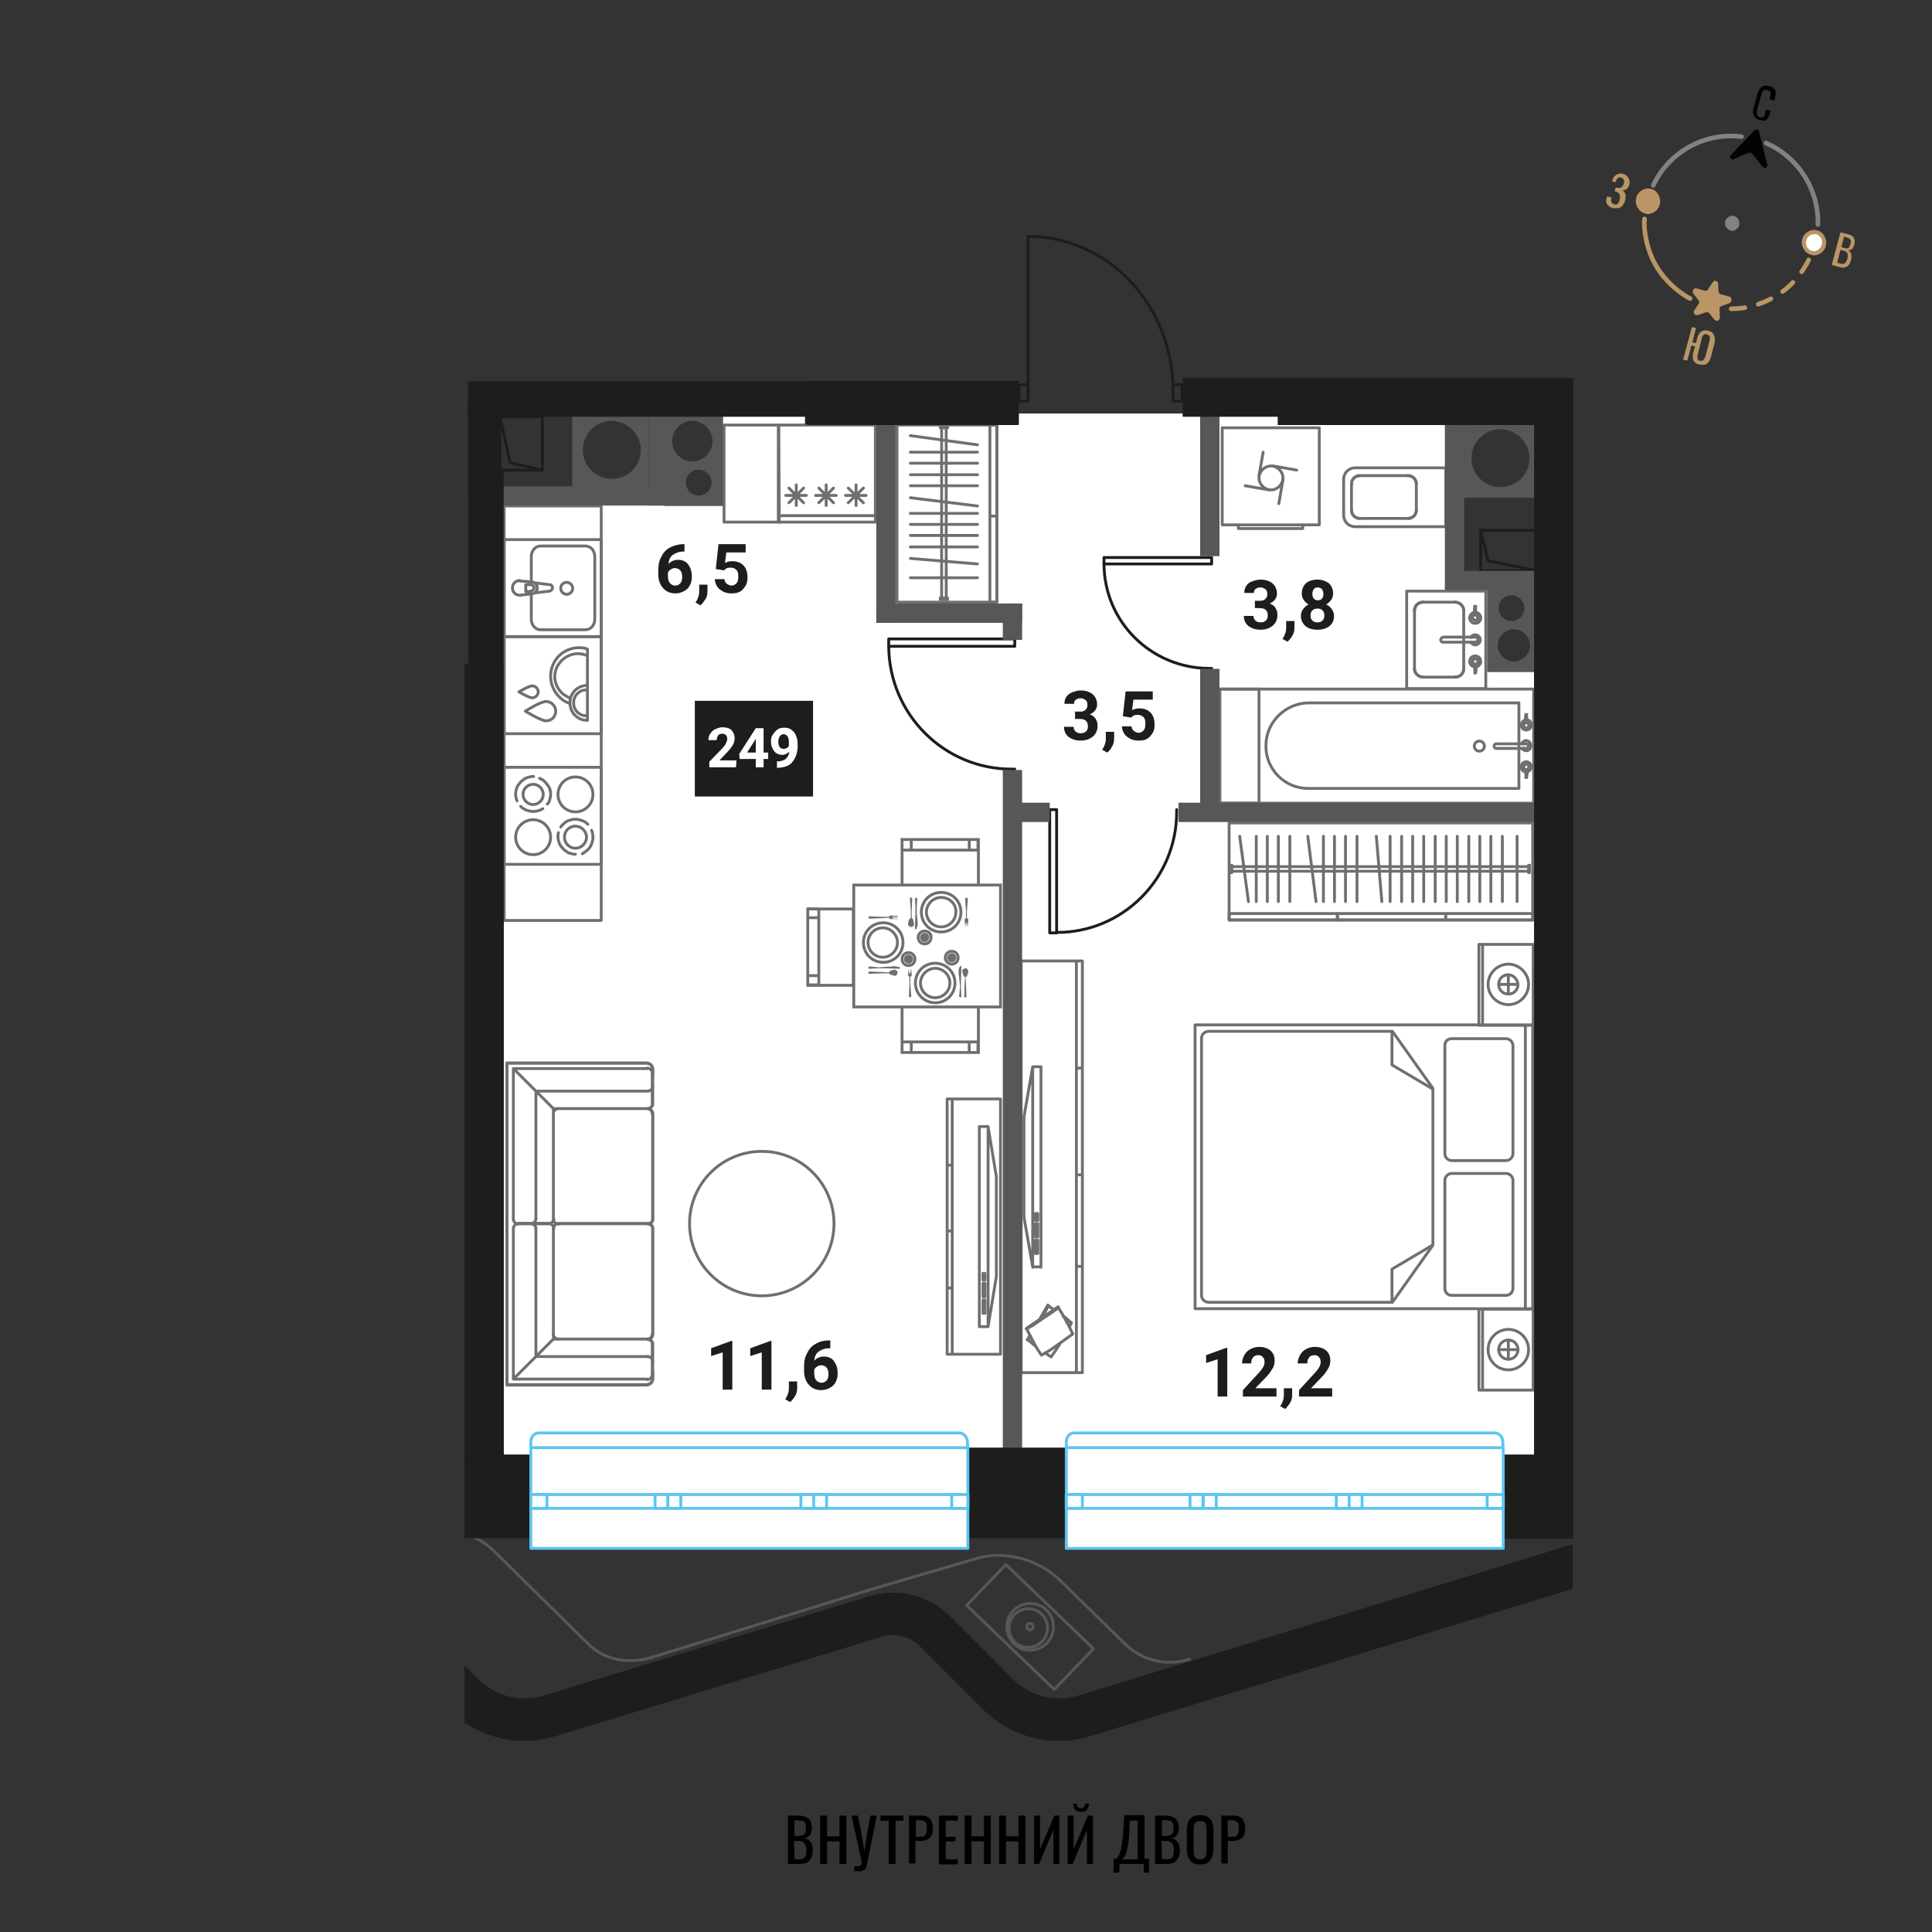 <svg version="1.1" id="Layer_1" xmlns="http://www.w3.org/2000/svg" x="0" y="0" viewBox="0 0 420 420" style="enable-background:new 0 0 420 420" xml:space="preserve"><rect x="0" y="0" width="420" height="420" fill="#333333" stroke="none"/><style>.st0{fill:#fff}.st1{stroke-linecap:round;stroke-linejoin:round}.st1,.st2{fill:none;stroke:#706f6f;stroke-width:.621;stroke-miterlimit:10}.st3{fill:#706f6f}.st4{fill:none;stroke:#1d1d1b;stroke-width:.621;stroke-linecap:round;stroke-linejoin:round;stroke-miterlimit:10}.st5,.st6{fill:#575756}.st6{fill-rule:evenodd;clip-rule:evenodd}.st7{fill:#1d1d1b}.st10,.st8{fill:none;stroke:#575756;stroke-width:.621;stroke-linecap:round;stroke-linejoin:round;stroke-miterlimit:10}.st10{fill:#fff;stroke:#5bc5f2}.st11{fill:#010000}.st14{fill:none;stroke:#818383;stroke-linecap:round;stroke-linejoin:round;stroke-miterlimit:10}.st15{fill:#ba9566}.st16{fill:#818383}</style><path class="st0" d="M155.8 109.3H109.2v207.2h224.3V145.4H324v-19.6h-7.2v-11.7h-.4V89.9H155.8z"/><path class="st1" d="M265.2 149.8h8.5v24.8h-8.5z"/><path class="st1" d="M265.1 149.8h68.3v24.8h-68.3z"/><path class="st1" d="M275.2 162.1v.1c0 5.1 4.1 9.2 9.2 9.2h45.8v-18.6h-45.8c-5 .1-9.2 4.2-9.2 9.3z"/><path class="st1" d="M321.6 161.1c-.6 0-1.1.5-1.1 1.1s.5 1.1 1.1 1.1 1.1-.5 1.1-1.1-.5-1.1-1.1-1.1zM330.9 161.7h.9M331.8 162.7c.3 0 .5-.2.5-.5s-.2-.5-.5-.5M331.8 162.7h0M331.8 162.7h-.9"/><path class="st1" d="M330.9 162.7c.2.3.5.5.9.5.6 0 1-.5 1-1.1s-.5-1.1-1-1.1c-.4 0-.7.2-.9.5M330.9 161.7h0"/><path class="st1" d="M331.8 161.7h-6.5c-.3 0-.5.2-.5.5h0c0 .3.2.5.5.5h6.5M331.8 162.7c.3 0 .5-.2.5-.5s-.2-.5-.5-.5M331.8 161.7h0M331.9 157.1v-.5M331.8 158.3c.3 0 .6-.3.6-.6s-.2-.6-.5-.6M331.7 157.1c-.3 0-.5.3-.5.6s.3.6.6.6M331.7 156.5v.5M331.7 156.5h0M331.7 156.5h0M331.7 156.5h0"/><path class="st1" d="M331.7 156.5c-.6.1-1 .6-1 1.1 0 .6.5 1.1 1.1 1.1s1.1-.5 1.1-1.1-.4-1.1-1-1.1M331.9 156.5h0"/><path class="st1" d="M331.8 158.3c.3 0 .6-.3.6-.6s-.3-.6-.6-.6M331.8 157.1c-.3 0-.6.3-.6.6s.3.6.6.6M331.9 155.3s-.1 0 0 0h-.1M331.7 155.3h0M331.7 155.3c0 .3-.1.6-.1.9v.8M331.7 157.1h0M331.9 157.1s-.1 0 0 0h-.2M331.9 157.1h0M331.9 157.1v-.8c0-.3 0-.6-.1-.9M331.9 155.3h0M331.9 167.8h0M331.9 167.8c.6-.1 1-.6 1-1.1 0-.6-.5-1.1-1.1-1.1s-1.1.5-1.1 1.1.4 1.1 1 1.1M331.7 167.8h0M331.7 167.8h0M331.7 167.8h0M331.7 167.3v.5"/><path class="st1" d="M331.8 166.1c-.3 0-.6.3-.6.6s.2.6.5.6"/><path class="st1" d="M331.9 167.3c.3 0 .5-.3.5-.6s-.3-.6-.6-.6M331.9 167.8v-.5"/><path class="st1" d="M331.8 166.1c-.3 0-.6.3-.6.6s.3.6.6.6M331.8 167.3c.3 0 .6-.3.6-.6s-.3-.6-.6-.6M331.9 169h0M331.9 169c0-.3.1-.6.1-.9v-.8M331.9 167.3h0M331.7 167.3c.1 0 .1 0 0 0h.2M331.7 167.3h0M331.7 167.3v.8c0 .3 0 .6.1.9M331.7 169h0"/><path class="st1" d="M331.7 169c.1.1.1.1 0 0h.1M305.8 128.5H323v21.2h-17.2zM318.2 144.1v1.2M318.2 144.1v1.2M316.3 147.2h0M316.3 147.2h-6.9M316.3 147.2h-6.9M307.5 145.4h0M307.5 145.4v-1.3M307.5 145.4v-1.3M307.5 144.1v-11.4M307.5 144.1v-11.4M309.4 130.9h0M309.4 130.9h6.9M309.4 130.9h6.9M318.2 132.7h0M318.2 132.7v11.4M318.2 132.7v11.4"/><path class="st1" d="M316.3 147.2c1.1 0 1.9-.8 1.9-1.8"/><path class="st1" d="M316.3 147.2c1.1 0 1.9-.8 1.9-1.8M307.5 145.4c0 1 .9 1.8 1.9 1.8"/><path class="st1" d="M307.5 145.4c0 1 .9 1.8 1.9 1.8M309.4 130.9c-1.1 0-1.9.8-1.9 1.8"/><path class="st1" d="M309.4 130.9c-1.1 0-1.9.8-1.9 1.8M318.2 132.7c0-1-.9-1.8-1.9-1.8"/><path class="st1" d="M318.2 132.7c0-1-.9-1.8-1.9-1.8M319.7 138.5h1M320.7 139.6c.3 0 .6-.2.6-.6 0-.3-.2-.6-.6-.6M320.7 139.6h0M320.7 139.6h-1"/><path class="st1" d="M319.7 139.6c.2.3.6.6 1 .6.6 0 1.1-.5 1.1-1.1s-.5-1.1-1.1-1.1c-.4 0-.8.2-1 .6M319.7 138.5h0"/><path class="st1" d="M320.7 138.5h-6.9c-.3 0-.6.3-.6.6h0c0 .3.2.5.5.5h6.9M320.7 139.6c.3 0 .6-.2.6-.6 0-.3-.2-.6-.6-.6M320.7 138.5h0M320.8 133.6v-.6M320.7 134.9c.4 0 .6-.3.6-.6s-.2-.6-.6-.6M320.6 133.6c-.3 0-.6.3-.6.6 0 .4.3.6.6.6M320.6 133.1v.6M320.6 133.1h0M320.6 133.1h0M320.6 133.1h0"/><path class="st1" d="M320.6 133.1c-.6.1-1.1.6-1.1 1.2 0 .7.5 1.2 1.2 1.2s1.2-.5 1.2-1.2c0-.6-.5-1.1-1.1-1.2M320.8 133.1h0"/><path class="st1" d="M320.7 134.9c.4 0 .6-.3.6-.6s-.3-.6-.6-.6M320.7 133.6c-.4 0-.6.3-.6.6 0 .4.3.6.6.6M320.8 131.8s-.1 0 0 0h-.1M320.6 131.8h0"/><path class="st1" d="M320.6 131.8c0 .3-.1.7-.1 1v.8M320.6 133.6h0M320.8 133.6s-.1 0 0 0h-.2M320.8 133.6h0M320.8 133.6v-.8c0-.3 0-.7-.1-1M320.8 131.8h0M320.8 145h0M320.8 145c.6-.1 1.1-.6 1.1-1.2 0-.7-.5-1.2-1.2-1.2s-1.2.5-1.2 1.2c0 .6.5 1.1 1.1 1.2M320.6 145h0M320.6 145h0M320.6 145h0M320.6 144.4v.6"/><path class="st1" d="M320.7 143.2c-.4 0-.6.3-.6.6s.2.6.5.6M320.8 144.4c.3 0 .6-.3.6-.6 0-.4-.3-.6-.6-.6M320.8 145v-.6"/><path class="st1" d="M320.7 143.2c-.4 0-.6.3-.6.6 0 .4.3.6.6.6M320.7 144.4c.4 0 .6-.3.6-.6 0-.4-.3-.6-.6-.6M320.8 146.3h0M320.8 146.3c0-.3.1-.7.1-1v-.8M320.8 144.4h0M320.6 144.4s.1 0 0 0h.2M320.6 144.4h0M320.6 144.4v.8c0 .3 0 .7.1 1M320.6 146.3h0M320.6 146.3s.1 0 0 0h.1M292.1 108.1v-3.9c0-1.4 1.1-2.5 2.5-2.5h19.7v12.8h-19.7c-1.4 0-2.5-1.1-2.5-2.5h0v-3.9h0zM307.9 108.1v-2.9M307.9 108.1v-2.9M306.1 103.4h0M306.1 103.4h-10.5M306.1 103.4h-10.5M293.8 105.2h0M293.8 105.2v2.9M293.8 105.2v2.9M293.8 108.1v2.8M293.8 108.1v2.8M295.6 112.7h0M295.6 112.7h10.5M295.6 112.7h10.5M307.9 110.9h0M307.9 110.9v-2.8M307.9 110.9v-2.8"/><path class="st1" d="M306.1 103.4c1 0 1.8.8 1.8 1.8"/><path class="st1" d="M306.1 103.4c1 0 1.8.8 1.8 1.8M293.8 105.2c0-1 .8-1.8 1.8-1.8"/><path class="st1" d="M293.8 105.2c0-1 .8-1.8 1.8-1.8M295.6 112.7c-1 0-1.8-.8-1.8-1.8"/><path class="st1" d="M295.6 112.7c-1 0-1.8-.8-1.8-1.8M307.9 110.9c0 1-.8 1.8-1.8 1.8"/><path class="st1" d="M307.9 110.9c0 1-.8 1.8-1.8 1.8M265.7 93h21.1v21.1h-21.1zM269.2 114.1h14v.8h-14zM275.9 106.5l-5.2-.9M276.8 101.3l5.1.9M273.7 103.4l.9-5.1M278.9 104.3l-.9 5.2"/><path class="st1" d="M273.7 103.9c0-1.4 1.2-2.6 2.6-2.6s2.6 1.2 2.6 2.6-1.2 2.6-2.6 2.6-2.6-1.2-2.6-2.6M109.6 138.4h21.1v21.1h-21.1z"/><path class="st1" d="M123.8 152.9c-.9-.3-1.7-.8-2.3-1.5-1.1-1.1-1.8-2.7-1.8-4.4s.7-3.3 1.8-4.4c1.1-1.1 2.7-1.8 4.4-1.8.6 0 1.3.1 1.8.3v15.5c-1.1 0-2-.4-2.7-1.1-.7-.7-1.1-1.7-1.1-2.7 0-1.1.4-2 1.1-2.7s1.6-1.1 2.7-1.1"/><path class="st1" d="M123.8 151.7c-.6-.3-1.2-.6-1.7-1.1-.9-.9-1.5-2.2-1.5-3.5 0-1.4.6-2.6 1.5-3.5s2.2-1.5 3.5-1.5c.6 0 1.1.1 1.7.3M127.4 155.6c-.7 0-1.4-.3-1.9-.8s-.8-1.2-.8-2 .3-1.5.8-2 1.1-.8 1.8-.8M118.7 152.5c1.1 0 2.1.9 2.1 2.1s-.9 2.1-2.1 2.1c-1.1 0-4.5-2.1-4.5-2.1s3.3-2.1 4.5-2.1zM115.7 149.1c.7 0 1.3.6 1.3 1.3s-.6 1.3-1.3 1.3-2.9-1.3-2.9-1.3 2.2-1.3 2.9-1.3z"/><path class="st1" d="M109.6 110h21.1v90.1h-21.1zM169.2 92.4h21.1v21.1h-21.1zM186.1 105.4v4.5M188.3 107.7h-4.5M187.7 106.1l-3.3 3.2M184.4 106.1l3.3 3.2M179.6 105.4v4.5M181.8 107.7h-4.5M181.2 106.1l-3.2 3.2M178 106.1l3.2 3.2M173.1 105.4v4.5M175.3 107.7h-4.5M174.7 106.1l-3.2 3.2M171.5 106.1l3.2 3.2M169.2 112.1h21"/><path class="st1" d="M109.6 166.8h21.1v21.1h-21.1z"/><path class="st1" d="m117.3 169.2.6.3c.2.1.4.3.6.5s.3.4.5.6c.1.2.3.4.4.6.1.2.2.5.2.7.1.2.1.5.1.8s0 .5-.1.8c-.1.2-.1.5-.2.7s-.2.4-.4.6M112.4 174.1c-.1-.2-.2-.5-.2-.7-.1-.2-.1-.5-.1-.8s0-.5.1-.8c.1-.2.1-.5.2-.7s.2-.4.4-.6c.1-.2.3-.4.5-.6.2-.2.4-.3.6-.5.2-.1.4-.3.6-.3.2-.1.5-.2.7-.2.2-.1.5-.1.8-.1M118 175.8c-.2.1-.4.3-.6.3-.2.1-.5.2-.7.2-.2.1-.5.1-.8.1s-.5 0-.8-.1c-.2-.1-.5-.1-.7-.2l-.6-.3c-.2-.1-.4-.3-.6-.5"/><path class="st1" d="M115.9 170.5c1.2 0 2.2 1 2.2 2.2s-1 2.2-2.2 2.2-2.2-1-2.2-2.2c0-1.2 1-2.2 2.2-2.2zM125.1 168.9c2.1 0 3.8 1.7 3.8 3.8s-1.7 3.8-3.8 3.8c-2.1 0-3.8-1.7-3.8-3.8 0-2.1 1.7-3.8 3.8-3.8zM115.9 178.2c2.1 0 3.8 1.7 3.8 3.8s-1.7 3.8-3.8 3.8c-2.1 0-3.8-1.7-3.8-3.8s1.7-3.8 3.8-3.8zM125.1 185.7c-.3 0-.5 0-.8-.1-.2-.1-.5-.1-.7-.2-.2-.1-.4-.2-.6-.4-.2-.1-.4-.3-.6-.5s-.3-.4-.5-.6c-.1-.2-.3-.4-.3-.6-.1-.2-.2-.5-.2-.7-.1-.2-.1-.5-.1-.8s0-.5.1-.8M128.6 180.5c.1.2.2.5.2.7.1.2.1.5.1.8s0 .5-.1.8c-.1.2-.1.5-.2.7l-.3.6c-.1.2-.3.4-.5.6-.2.2-.4.3-.6.5-.2.1-.4.3-.6.4M121.9 179.8c.1-.2.3-.4.5-.6.2-.2.4-.3.6-.5.2-.1.4-.3.6-.3.2-.1.5-.2.7-.2.2-.1.5-.1.8-.1s.5 0 .8.1c.2.1.5.1.7.2l.6.3c.2.1.4.3.6.5"/><path class="st1" d="M125.1 179.6c1.3 0 2.4 1.1 2.4 2.4s-1.1 2.4-2.4 2.4-2.4-1.1-2.4-2.4 1-2.4 2.4-2.4zM109.6 117.3h21.1v21.1h-21.1z"/><path class="st1" d="M115.5 126.4V121c0-1.3.9-2.3 2-2.3h9.8c1.1 0 2 1 2 2.3v13.6c0 1.3-.9 2.3-2 2.3h-9.8c-1.1 0-2-1-2-2.3v-5.5"/><path class="st1" d="M123.2 126.6c.7 0 1.3.6 1.3 1.3s-.6 1.3-1.3 1.3c-.7 0-1.3-.6-1.3-1.3 0-.8.6-1.3 1.3-1.3zM113 129.4h0M113 129.4c-.9 0-1.6-.7-1.6-1.6s.7-1.6 1.6-1.6M115.6 126.5l-2.6-.2M115.6 126.5h0M115.6 126.5c.2 0 .4.1.6.2M119.5 127.1l-3.3-.4M119.5 127.1h0M119.5 127.1c.4 0 .6.3.6.7 0 .4-.3.6-.6.7M116.2 128.9l3.3-.4M116.2 128.9h0M116.2 128.9c-.2.1-.4.2-.6.2M113 129.4l2.6-.3M114.3 127.1h1M115.3 128.6h-1M114.3 128.6v-1.5M115.3 127.1c.4 0 .8.3.8.7 0 .4-.4.7-.8.7M116.2 126.7c.4.2.6.7.6 1.1s-.2.9-.6 1.1M169.4 113.5h-12V92.4h11.9zM267.2 178.9h66V200h-66z"/><path class="st1" d="M267.2 198.6h23.6v1.4h-23.6z"/><path class="st1" d="M290.7 198.6h23.6v1.4h-23.6zM314.3 198.6h18.9v1.4h-18.9zM332.5 189.7v-1.6h-.2v1.6zM267.8 189.7v-1.6h-.2v1.6zM268 189.4h64.3M268 188.4h64.3M269.5 181.8l1.9 14.2M273.1 181.8V196M275.5 181.8V196M277.9 181.8V196M280.4 181.8V196M284.3 181.8l1.8 14.2M287.7 181.8V196M290.1 181.8V196M292.5 181.8V196M295 181.8V196M299.2 181.8l1.2 14.2M302.2 181.8V196M304.7 181.8V196M307.1 181.8V196M309.5 181.8V196M312 181.8V196M314.4 181.8V196M316.8 181.8V196M319.3 181.8V196M321.7 181.8V196M324.1 181.8V196M326.6 181.8V196M329.8 181.8V196M222 208.9h13.3v89.5H222zM234 209.1v89.3M234 255.4h1.2M234 232.2h1.2M234 275.3h1.2M232.9 287.6h0M232.9 287.6v-.1M228.2 284h-.2M226.1 287h0M226.4 286.6l.8-1.5M228 284h0M228 284h0M223.4 291.3h.1M223.5 291.3h0M223.8 290.8l.2-.3M226.1 287h0M226.3 286.6l1.3-2.2M227.9 283.9h0M223.5 291.3h-.1M223.5 291.3h0M226.1 287h0M226.4 286.6l.9-1.7M227.9 283.9h0M223.4 291.3h0M223.3 291.3h.1M223.3 291.3l.6-1M225.7 287.3h0M226 286.8l1.8-3.1M223.4 291.3h0M223.4 291.3l.5-1M225.8 287.2h0M226 286.8l1.8-3.1M223.4 291.3l.6-.9M225.9 287.2v-.1M226.1 286.7l1.8-2.9M227.9 283.8v.1M227.9 283.9v-.1M227.9 283.8h0M227.8 283.7h0M227.8 283.7l.1.1M223.5 291.3l1.2 1M223.5 291.3l.5-.8M224.7 292.3l.5.4M227.2 294.1l1.3.9M228.5 295l1.3-1.9M229.8 293.1l.7-1.1M232.5 288.4l.4-.8M232.9 287.6l-1.3-1.2M231.6 286.4l-.5-.3M229.1 284.7l-1.2-.8M227.9 283.9l-1 1.9M226.9 285.8l-.5.7M226.2 287h-.1M224.4 288.2l4.6-3.2M230.1 284.4h0M230.1 284.4h0M233.2 289.9h0M233.2 289.9h0M230.2 284.5l-.1-.1M223.2 288.9h.1M223.2 288.9v-.1M223.2 288.9h.1M223.7 288.6l5.9-4M230.1 284.3h0M223.3 288.9h-.1M223.3 288.9h0M224.3 288.3l4.8-3.4M230.1 284.3h0M223.2 288.9h-.1M223.1 288.8h0M223.1 288.8l6.9-4.7M223.1 288.8h.1M223.1 288.8l6.9-4.7M223.2 288.8l6.8-4.6M230.1 284.3h0M230.1 284.3l-.1-.1M230.1 284.3v-.1M230.1 284.2v-.1M230 284.1h0M230 284.1v.1M223.2 288.9l.7 1.4M223.2 288.9l1.9-1.2M223.9 290.3l1.5 2.8M225.4 293.1l1 1.5M226.4 294.6l1.9-1.1M228.3 293.5l3.1-2.2M231.4 291.3l1.8-1.3M233.2 290l-.8-1.7M232.4 288.3l-1.5-2.7M230.9 285.6l-.8-1.3M230.1 284.3l-1.7 1.2M228.4 285.5l-3.3 2.2"/><path class="st1" d="M222.6 264.6v-21.8h0l1.9-10.9h1.8v43.6-.1h-1.8zM225.6 272.5v-2.8M225.6 269.6h-.5M225.1 269.6v2.9M225.1 272.5h.5M225.6 268.9V266M225.6 266h-.5M225.1 266v2.9M225.1 268.9h.5M225.6 265.3v-1.5M225.6 263.8h-.5M225.1 263.8v1.5M225.1 265.3h.5M224.5 231.9v43.6M321.5 205.3h11.8v17.6h-11.8zM321.5 284.6h11.8v17.6h-11.8z"/><path class="st1" d="M259.8 222.8h73.4v61.7h-73.4z"/><path class="st1" d="M315.6 281.6h11.8c.8 0 1.5-.7 1.5-1.5v-23.5c0-.8-.7-1.5-1.5-1.5h-11.8c-.8 0-1.5.7-1.5 1.5v23.5c0 .8.6 1.5 1.5 1.5zM315.6 225.8h11.8c.8 0 1.5.7 1.5 1.5v23.5c0 .8-.7 1.5-1.5 1.5h-11.8c-.8 0-1.5-.7-1.5-1.5v-23.5c0-.9.6-1.5 1.5-1.5zM261.2 225.7v55.9c0 .8.7 1.5 1.5 1.5h40l8.8-12.4v-34.1l-8.8-12.4h-40c-.9.1-1.5.7-1.5 1.5z"/><path class="st1" d="M302.6 224.3v7.2l8.8 5.2M302.6 283.1v-7.2l8.8-5.2M322.3 302.1v-17.5M322.3 222.9v-17.6M327.9 209.6c-2.4 0-4.4 2-4.4 4.4s2 4.4 4.4 4.4 4.4-2 4.4-4.4-2-4.4-4.4-4.4z"/><path class="st1" d="M327.9 211.9c-1.2 0-2.1.9-2.1 2.1 0 1.2.9 2.1 2.1 2.1s2.1-.9 2.1-2.1c-.1-1.1-1-2.1-2.1-2.1zM329.9 214h-4.1M327.9 216v-4"/><circle class="st1" cx="327.9" cy="293.4" r="4.4"/><circle class="st1" cx="327.9" cy="293.4" r="2.1"/><path class="st1" d="M329.9 293.4h-4.1M327.9 295.4v-4M331.6 222.9v61.6M205.9 238.9h11.6v55.5h-11.6zM207 238.9v55.4M207 267.6h-1.1M207 253.3h-1.1M207 280h-1.1"/><path class="st1" d="M216.6 277.5v-21.7h0l-1.8-10.9h-1.9v43.5h1.9zM213.7 285.5v-2.9M213.7 282.6h.4M214.1 282.6v2.9M214.1 285.5h-.4M213.7 281.9V279M213.7 279h.4M214.1 279v2.9M214.1 281.9h-.4M213.7 278.3v-1.5M213.7 276.8h.4M214.1 276.8v1.5M214.1 278.3h-.4M214.8 244.9v43.5"/><path class="st2" d="M185.6 192.4h31.9v26.5h-31.9zM196.1 182.5h16.6v9.9h-16.6zM212.6 184.8h-16.5M212.6 182.5v2.3M196.1 184.8v-2.3M196.1 218.9h16.6v9.9h-16.6zM196.1 226.5h16.5M196.1 228.9v-2.4M212.6 226.5v2.4M198.1 182.5v2.3M210.7 182.5v2.3M175.6 197.6h9.9v16.6h-9.9z"/><path class="st3" d="M188.8 199.3h.1v-.1h.2l2.6.1h1.5l.3-.2v-.1h.1l1.6.1v.1H194v.1h1.2v.1H194v.1h1.2l-1.2.1v.1h1.2v.1H193.5l-.3-.3-1.5.1-2.6.1h-.2v-.1h-.1V199.3M192.2 210.5H190.8l-1.7.1h-.2l-.1-.1V210.2h.1v-.1h.2l2 .2h.1l1-.1v.3l3.4.1v-.1h.1l-.1-.1v-.1l-.1-.1h-.1l-.6-.1-.6-.1-.2.1-1.8.1M194.7 210.9l-.1-.1h-.2l-.8.2-.1.1h-.1l-.1.2-.1.1-1.5-.1-2.6-.1h-.2v.1h-.1V211.6l.1.1h.2l2.6-.1h1.5l.1.1.2.1.1.1.8.2h.4l.1-.1v-.1l.1-.1.1-.1v-.5l-.1-.1-.1-.1-.1-.1h-.1M196.5 208.5c0 .6.5 1 1 1 .6 0 1-.5 1-1 0-.6-.5-1-1-1-.6 0-1 .5-1 1"/><path class="st1" d="M196.1 208.5c0 .8.6 1.4 1.4 1.4.8 0 1.4-.6 1.4-1.4s-.6-1.4-1.4-1.4c-.8 0-1.4.6-1.4 1.4M188.7 204.9c0 1.8 1.5 3.2 3.2 3.2 1.8 0 3.2-1.5 3.2-3.2 0-1.8-1.5-3.2-3.2-3.2s-3.2 1.4-3.2 3.2"/><path class="st1" d="M187.7 204.9c0 2.4 1.9 4.3 4.3 4.3s4.3-1.9 4.3-4.3-1.9-4.3-4.3-4.3-4.3 1.9-4.3 4.3"/><path class="st3" d="M210.2 195.2h.1v.1h.1v.1l-.2 2.7v1.5l.3.2v.1l-.1 1.6-.1-1.1-.1 1.1-.1-1.1-.1 1.1-.1-1.1-.1 1.1-.1-1.6v-.1l.3-.2v-1.5l-.2-2.7.1-.1v-.1h.1l.1-.1h.1v.1M199 198.6V197.1l-.1-1.7v-.1h.1v-.1h.1v-.1h.1l.1.1h.1v.2l-.1 2V198.6h-.3l-.1 3.3h.1v.1h.2v-.1h.1v-.2l.2-.6v-.7l-.2-1.8M198.7 201.1v-.4l-.2-.8-.1-.2-.1-.1-.1-.1V198l.1-2.6v-.2h-.1v-.1H197.9v.1l-.1.1v.1l.2 2.6v1.5l-.1.1-.1.1-.1.1v.1h-.1l-.2.8V201l.1.1v.1l.1.1.1.1h.1l.1.1h.4l.1-.1h.1l.1-.1v-.1l.1-.1M201 202.8c-.6 0-1 .5-1 1 0 .6.5 1 1 1 .6 0 1-.5 1-1 .1-.5-.4-1-1-1"/><path class="st1" d="M201 202.4c-.8 0-1.4.6-1.4 1.4 0 .8.6 1.4 1.4 1.4s1.4-.6 1.4-1.4c.1-.8-.6-1.4-1.4-1.4M204.6 195.1c-1.8 0-3.2 1.5-3.2 3.2 0 1.8 1.5 3.2 3.2 3.2 1.8 0 3.2-1.5 3.2-3.2.1-1.8-1.4-3.2-3.2-3.2"/><path class="st1" d="M204.6 194c-2.4 0-4.3 1.9-4.3 4.3s1.9 4.3 4.3 4.3 4.3-1.9 4.3-4.3-1.9-4.3-4.3-4.3"/><path class="st3" d="m197.7 216.8-.1-.1v-.2l.1-2.6v-1.5l-.2-.3h-.1v-.1l.1-1.5.1 1.1h.1v-1.1l.1 1.1h.1v-1.1l.1 1.1.1-1.1.1 1.5v.1l-.3.3v1.5l.2 2.6v.2h-.1.1-.1v.1H197.7M208.9 213.4v1.5l.1 1.6v.2l-.1.1H208.6v-.1h-.1v-.1l.2-2v-.2l-.1-1h.3l.1-3.3v-.1H208.7v.1h-.1v.1l-.2.6v.8l.2 1.8M209.2 210.9v.4l.2.7.1.1v.1l.1.1.2.1-.1 1.5-.1 2.7v.1l.1.1h.1v.1h.1v-.1h.2v-.2l-.1-2.7-.1-1.5h.1l.1-.1.1-.1.1-.2.2-.7V211l-.1-.1v-.1l-.1-.1-.1-.1-.1-.1h-.4l-.1.1h-.1l-.1.1-.1.1-.1.1M206.9 209.2c.6 0 1-.5 1-1 0-.6-.5-1-1-1-.6 0-1 .5-1 1s.4 1 1 1"/><path class="st1" d="M206.9 209.6c.8 0 1.4-.6 1.4-1.4 0-.8-.6-1.4-1.4-1.4-.8 0-1.4.6-1.4 1.4 0 .7.6 1.4 1.4 1.4M203.3 216.9c1.8 0 3.2-1.5 3.2-3.2 0-1.8-1.5-3.2-3.2-3.2s-3.2 1.5-3.2 3.2 1.4 3.2 3.2 3.2"/><path class="st1" d="M203.3 218c2.4 0 4.3-1.9 4.3-4.3s-1.9-4.3-4.3-4.3-4.3 1.9-4.3 4.3c0 2.3 1.9 4.3 4.3 4.3"/><path class="st2" d="M178 197.6v16.5M175.6 197.6h2.4M178 214.1h-2.4M175.6 212.1h2.3M175.6 199.5h2.3M198.1 226.4v2.3M210.7 226.4v2.3"/><path class="st1" d="M141.9 233.9v-1.4c0-.8-.6-1.4-1.4-1.4h-30.3v70h30.3c.8 0 1.4-.6 1.4-1.4v-1.4.6-6.6h0c0-.6-.5-1.1-1.1-1.1h0c.6 0 1.1-.5 1.1-1.1v-23c0-.5-.4-1-1-1h0c.5 0 1-.4 1-1v-23c0-.6-.5-1.1-1.1-1.1h0c.6 0 1.1-.5 1.1-1.1h0v-6.6.6zM141.8 292.1v6.7M140.8 291.1h-19.4M120.3 290v-22.9M111.6 299.8h29.2M141.8 298.8v-6.7M140.8 291.1h-20.5M120.3 291.1v-24M119.3 266h-6.7M111.6 267.1v32.7M140.8 294.9h-24.3M116.5 294.9v-27.8M120.3 291.1l-8.7 8.7"/><path class="st1" d="M141.8 290c0 .6-.5 1.1-1.1 1.1M121.4 291.1c-.6 0-1.1-.5-1.1-1.1M120.3 267.1c0-.6.5-1.1 1.1-1.1M141.8 298.8c0 .6-.5 1.1-1.1 1.1M140.8 291.1c.6 0 1.1.5 1.1 1.1"/><path class="st1" d="M119.3 266c.6 0 1.1.5 1.1 1.1M111.6 267.1c0-.6.5-1.1 1.1-1.1M140.8 294.9c.6 0 1.1.5 1.1 1.1M115.4 266c.6 0 1.1.5 1.1 1.1M112.6 266h6.7M121.4 266h19.5c.5 0 1 .4 1 1v23M141.9 298.2v1.4c0 .8-.6 1.4-1.4 1.4h-30.3v-35M141.8 239.9v-6.6M140.8 241h-19.4M120.3 242.1V265M111.6 232.3h29.2M141.8 233.3v6.6M140.8 241h-20.5M120.3 241v24M119.3 266h-6.7M111.6 265v-32.7M140.8 237.2h-24.3M116.5 237.2V265M120.3 241l-8.7-8.7M141.8 242.1c0-.6-.5-1.1-1.1-1.1M121.4 241c-.6 0-1.1.5-1.1 1.1M120.3 265c0 .6.5 1.1 1.1 1.1M141.8 233.3c0-.6-.5-1.1-1.1-1.1M140.8 241c.6 0 1.1-.5 1.1-1.1"/><path class="st1" d="M119.3 266c.6 0 1.1-.5 1.1-1.1M111.6 265c0 .6.5 1.1 1.1 1.1M140.8 237.2c.6 0 1.1-.5 1.1-1.1M115.4 266c.6 0 1.1-.5 1.1-1.1M112.6 266h6.7M121.4 266h19.5c.5 0 1-.4 1-1v-23M141.9 233.9v-1.4c0-.8-.6-1.4-1.4-1.4h-30.3v35"/><circle class="st1" cx="165.6" cy="266" r="15.7"/><path class="st1" d="M195 92.4h21.7v38.5H195z"/><path class="st1" d="M215.2 92.4h1.5v19.8h-1.5zM215.2 112.2h1.5v18.7h-1.5zM206 130.3h-1.6v-.3h1.6zM206 93h-1.6v-.2h1.6zM205.7 93.2V130M204.7 93.2V130M197.9 94.7l14.6 2M197.9 98.3h14.6M197.9 100.7h14.6M197.9 103.2h14.6M197.9 105.6h14.6M197.9 108.2l14.6 1.8M197.9 111.6h14.6M197.9 114h14.6M197.9 116.4h14.6M197.9 118.9h14.6M197.9 121.4l14.6 1.2M197.9 125.6h14.6"/><path class="st4" d="M108.7 90.6h9.2v11.6h-9.2z" id="LWPOLYLINE_711_"/><path class="st4" d="m117.9 102.2-7-1.6-2.2-10" id="LWPOLYLINE_710_"/><path class="st4" d="M321.9 115.3h12.3v8.8h-12.3z" id="LWPOLYLINE_707_"/><path class="st4" d="m334.2 124.1-10.7-2.2-1.6-6.6" id="LWPOLYLINE_706_"/><path class="st5" d="M144.5 110h12.7V89.9h-12.7V110zm10.2-5.1c0 1.6-1.3 2.8-2.8 2.8-1.6 0-2.8-1.3-2.8-2.8 0-1.6 1.3-2.8 2.8-2.8s2.8 1.2 2.8 2.8zm.2-9c0 2.4-2 4.4-4.4 4.4s-4.4-2-4.4-4.4 2-4.4 4.4-4.4 4.4 2 4.4 4.4zM323.3 146.1h10.9v-18.5h-10.9v18.5zm9.3-5.8c0 1.9-1.6 3.5-3.5 3.5s-3.5-1.6-3.5-3.5 1.6-3.5 3.5-3.5 3.5 1.5 3.5 3.5zm-1.2-8.1c0 1.6-1.3 2.8-2.8 2.8-1.6 0-2.8-1.3-2.8-2.8 0-1.6 1.3-2.8 2.8-2.8s2.8 1.2 2.8 2.8zM318.3 108.2h15.9V91.7h-15.9v16.5zm14.2-8.6c0 3.5-2.8 6.3-6.3 6.3s-6.3-2.8-6.3-6.3 2.8-6.3 6.3-6.3c3.5.1 6.3 2.9 6.3 6.3zM124.4 105.8H141V89.9h-16.6v15.9zm14.9-8c0 3.5-2.8 6.3-6.3 6.3s-6.3-2.8-6.3-6.3 2.8-6.3 6.3-6.3c3.5.1 6.3 2.9 6.3 6.3z"/><path class="st4" d="M255 84.9c0-18.5-14.1-33.5-31.5-33.5v33.5" id="ARC_313_"/><path class="st4" d="M255 83.6h2v3.6h-2zM221.5 83.6h2v3.6h-2z"/><path class="st4" d="M220.6 167.2h-.5c-14.8.1-26.8-11.9-26.9-26.7" id="ARC_302_"/><path class="st4" d="M193.2 138.9h27.4v1.6h-27.4z" id="LWPOLYLINE_689_"/><path class="st4" d="M263.4 145.3h-.5c-12.6 0-22.9-10.1-22.9-22.8" id="ARC_284_"/><path class="st4" d="M240 121.2h23.4v1.4H240z" id="LWPOLYLINE_671_"/><path class="st4" d="M255.8 176v.5c0 14.4-11.6 26.2-26 26.2" id="ARC_265_"/><path class="st4" d="M228.2 176h1.5v26.8h-1.5z" id="LWPOLYLINE_656_"/><path class="st6" d="M256.2 174.5H335v4.2h-78.8zM220 174.5h8.2v4.2H220z"/><path class="st6" d="M260.9 145.4h4.2V178h-4.2zM260.9 88.6h4.2v32.3h-4.2zM314.1 91.1h4.2v37.2h-4.2z"/><path class="st6" d="M317.6 124.1H335v4.2h-17.4zM218 131.2h4.2v7.9H218z"/><path class="st6" d="M190.5 131.2h31.7v4.2h-31.7z"/><path class="st6" d="M190.5 90.7h4.2v44.7h-4.2zM218 167.4h4.2v147.7H218zM107.3 105.7h37.9v4.2h-37.9z"/><path class="st6" d="M141 87.3h4.2v22.6H141z"/><path class="st7" d="M333.5 82.2h8.5v236.7h-8.5zM257.1 82.1h30.7v8.5h-30.7zM101.7 82.9h74v7.7h-74zM101.8 102.2h7.7v216.3h-7.7z"/><path class="st7" d="M101 144.3h8.5v174.2H101zM101.7 88h6.7v19.3h-6.7zM175 82.8h46.5v9.5H175zM277.8 82.2h64.1v10.2h-64.1z"/><path class="st7" d="M175.6 82.9h45.8v9.5h-45.8zM277.8 82.2h64.1v10.2h-64.1zM272.8 130.6h1.1c.5 0 .9-.1 1.2-.4.3-.3.4-.6.4-1.1 0-.4-.1-.8-.4-1s-.6-.4-1.1-.4c-.4 0-.7.1-1 .3s-.4.5-.4.9h-2.1c0-.6.1-1 .4-1.5s.7-.8 1.3-1c.5-.2 1.1-.4 1.8-.4 1.1 0 2 .3 2.6.8s1 1.3 1 2.2c0 .5-.1.9-.4 1.3s-.7.7-1.2.9c.6.2 1 .5 1.3 1s.4.9.4 1.5c0 .9-.3 1.7-1 2.3s-1.6.9-2.7.9-1.9-.3-2.6-.8c-.7-.6-1-1.3-1-2.2h2.1c0 .4.1.7.4 1s.7.4 1.1.4c.5 0 .9-.1 1.2-.4.3-.3.4-.6.4-1.1 0-1.1-.6-1.6-1.7-1.6h-1.1v-1.6zM279.9 139.5l-1.1-.6.3-.5c.3-.6.5-1.2.5-1.8V135h1.8v1.5c0 .5-.1 1.1-.4 1.6-.3.6-.7 1-1.1 1.4zM289.8 129c0 .5-.1 1-.4 1.4s-.6.7-1.1 1c.5.2.9.6 1.2 1s.5.9.5 1.5c0 .9-.3 1.7-1 2.2-.6.5-1.5.8-2.6.8s-2-.3-2.6-.8-1-1.3-1-2.2c0-.6.2-1.1.5-1.5s.7-.8 1.2-1c-.5-.2-.8-.6-1.1-1-.3-.4-.4-.9-.4-1.4 0-.9.3-1.6.9-2.2.6-.5 1.4-.8 2.5-.8 1 0 1.8.3 2.5.8.6.6.9 1.3.9 2.2zm-1.9 4.8c0-.5-.1-.8-.4-1.1s-.6-.4-1.1-.4c-.4 0-.8.1-1.1.4-.3.3-.4.6-.4 1.1s.1.8.4 1.1.6.4 1.1.4.8-.1 1.1-.4c.3-.3.4-.7.4-1.1zm-.2-4.7c0-.4-.1-.7-.3-1-.2-.2-.5-.4-.9-.4s-.7.1-.9.4c-.2.2-.3.6-.3 1s.1.8.3 1c.2.3.5.4.9.4s.7-.1.9-.4c.2-.2.3-.5.3-1zM233.7 154.7h1.1c.5 0 .9-.1 1.2-.4.3-.3.4-.6.4-1.1 0-.4-.1-.8-.4-1s-.6-.4-1.1-.4c-.4 0-.7.1-1 .3s-.4.5-.4.9h-2.1c0-.6.1-1 .4-1.5.3-.4.7-.8 1.3-1s1.1-.4 1.8-.4c1.1 0 2 .3 2.6.8s1 1.3 1 2.2c0 .5-.1.9-.4 1.3s-.7.7-1.2.9c.6.2 1 .5 1.3 1s.4.9.4 1.5c0 .9-.3 1.7-1 2.3s-1.6.9-2.7.9-1.9-.3-2.6-.8c-.7-.6-1-1.3-1-2.2h2.1c0 .4.1.7.4 1 .3.3.7.4 1.1.4.5 0 .9-.1 1.2-.4s.4-.6.4-1.1c0-1.1-.6-1.6-1.7-1.6h-1.1v-1.6zM240.7 163.6l-1.1-.6.3-.5c.3-.6.5-1.2.5-1.8v-1.6h1.8v1.5c0 .5-.1 1.1-.4 1.6-.3.6-.6 1-1.1 1.4zM244.1 155.7l.6-5.4h5.9v1.8h-4.2l-.3 2.3c.5-.3 1-.4 1.6-.4 1 0 1.8.3 2.4.9.6.6.9 1.5.9 2.6 0 .7-.1 1.3-.4 1.8-.3.5-.7 1-1.2 1.3s-1.2.4-1.9.4c-.6 0-1.2-.1-1.8-.4-.5-.3-1-.6-1.3-1.1s-.5-1-.5-1.6h2.1c0 .4.2.8.5 1s.6.4 1 .4c.5 0 .8-.2 1.1-.5s.4-.8.4-1.5c0-.6-.1-1.1-.4-1.4-.3-.3-.7-.5-1.3-.5-.5 0-.9.1-1.2.4l-.2.2-1.8-.3zM148.8 118.2v1.7h-.2c-1 0-1.7.3-2.3.7s-.9 1.1-1 2c.6-.6 1.3-.9 2.1-.9.9 0 1.7.3 2.2 1s.8 1.5.8 2.6c0 .7-.1 1.3-.4 1.9-.3.6-.7 1-1.3 1.3-.5.3-1.2.5-1.9.5-1.1 0-2-.4-2.7-1.2s-1-1.8-1-3.1v-.7c0-1.2.2-2.2.7-3 .4-.9 1.1-1.6 1.9-2s1.8-.7 2.8-.7h.3v-.1zm-2.1 5.3c-.3 0-.6.1-.9.3-.3.2-.5.4-.6.7v.6c0 .7.1 1.3.4 1.6.3.4.7.6 1.2.6s.8-.2 1.1-.5c.3-.4.4-.8.4-1.4s-.1-1-.4-1.4c-.3-.3-.7-.5-1.2-.5zM152.3 131.6l-1.1-.6.3-.5c.3-.6.5-1.2.5-1.8v-1.6h1.8v1.5c0 .5-.1 1.1-.4 1.6-.4.6-.7 1-1.1 1.4zM155.6 123.7l.6-5.4h5.9v1.8h-4.2l-.3 2.3c.5-.3 1-.4 1.6-.4 1 0 1.8.3 2.4.9.6.6.9 1.5.9 2.6 0 .7-.1 1.3-.4 1.8-.3.5-.7 1-1.2 1.3s-1.2.4-1.9.4c-.6 0-1.2-.1-1.8-.4-.5-.3-1-.6-1.3-1.1-.3-.5-.5-1-.5-1.6h2.1c0 .4.2.8.5 1s.6.4 1 .4c.5 0 .8-.2 1.1-.5s.4-.8.4-1.5c0-.6-.1-1.1-.4-1.4s-.7-.5-1.3-.5c-.5 0-.9.1-1.2.4l-.2.2-1.8-.3zM159.2 302.1h-2.1V294l-2.5.8v-1.7l4.4-1.6h.2v10.6zM167.7 302.1h-2.1V294l-2.5.8v-1.7l4.4-1.6h.2v10.6zM171.8 304.8l-1.1-.6.3-.5c.3-.6.5-1.2.5-1.8v-1.6h1.8v1.5c0 .5-.1 1.1-.4 1.6s-.7 1-1.1 1.4zM180.5 291.4v1.7h-.2c-1 0-1.7.3-2.3.7s-.9 1.1-1 2c.6-.6 1.3-.9 2.1-.9.9 0 1.7.3 2.2 1s.8 1.5.8 2.6c0 .7-.1 1.3-.4 1.9-.3.6-.7 1-1.3 1.3-.5.3-1.2.5-1.9.5-1.1 0-2-.4-2.7-1.2-.7-.8-1-1.8-1-3.1v-.8c0-1.2.2-2.2.7-3 .4-.9 1.1-1.6 1.9-2 .8-.5 1.8-.7 2.8-.7h.3zm-2 5.4c-.3 0-.6.1-.9.3-.3.2-.5.4-.6.7v.6c0 .7.1 1.3.4 1.6.3.4.7.6 1.2.6s.8-.2 1.1-.5.4-.8.4-1.4-.1-1-.4-1.4c-.4-.4-.8-.5-1.2-.5zM266.8 303.6h-2.1v-8.1l-2.5.8v-1.7l4.4-1.6h.2v10.6zM277.5 303.6h-7.3v-1.4l3.4-3.7c.5-.5.8-1 1-1.3.2-.4.3-.7.3-1.1 0-.5-.1-.8-.4-1.1-.2-.3-.6-.4-1-.4-.5 0-.9.2-1.1.5-.3.3-.4.8-.4 1.3h-2c0-.6.2-1.2.5-1.8.3-.5.7-1 1.3-1.3.6-.3 1.2-.5 1.9-.5 1.1 0 1.9.3 2.5.8s.9 1.3.9 2.2c0 .5-.1 1.1-.4 1.6s-.7 1.2-1.4 1.9l-2.4 2.5h4.6v1.8zM279.4 306.3l-1.1-.6.3-.5c.3-.6.5-1.2.5-1.8v-1.6h1.8v1.5c0 .5-.1 1.1-.4 1.6s-.7 1-1.1 1.4zM289.7 303.6h-7.3v-1.4l3.4-3.7c.5-.5.8-1 1-1.3.2-.4.3-.7.3-1.1 0-.5-.1-.8-.4-1.1-.2-.3-.6-.4-1-.4-.5 0-.9.2-1.1.5-.3.3-.4.8-.4 1.3h-2.1c0-.6.2-1.2.5-1.8.3-.5.7-1 1.3-1.3.6-.3 1.2-.5 1.9-.5 1.1 0 1.9.3 2.5.8s.9 1.3.9 2.2c0 .5-.1 1.1-.4 1.6s-.7 1.2-1.4 1.9l-2.4 2.5h4.6v1.8h.1z"/><path class="st8" d="M230.6 343.7c-4.6-4.6-12-6.8-18.3-4.9l-22.2 6.5-48.1 14.9c-5 1.6-10.4.9-14.1-2.8l-20.3-20c-1.5-1.5-2.7-2.3-5.1-3.5" id="ARC_240_"/><path class="st8" d="m230.6 343.7 13.9 13.6" id="LINE_1037_"/><path class="st8" d="M244.5 357.3c3.7 3.7 9.1 5 14.1 3.4" id="ARC_239_"/><path transform="rotate(-46.14 223.95 353.72)" style="fill:none;stroke:#575756;stroke-width:.621;stroke-linecap:round;stroke-linejoin:round;stroke-miterlimit:9.999" d="M217.8 340.5h12.3v26.4h-12.3z" id="LWPOLYLINE_625_"/><path class="st8" d="M227.6 357.2c1.9-2 1.9-5.2-.1-7.2-2-1.9-5.2-1.9-7.2.1-1.9 2-1.9 5.2.1 7.2s5.2 1.9 7.2-.1z" id="CIRCLE_156_"/><circle transform="translate(-.365 .231)" class="st8" cx="223.9" cy="353.7" r="4.2" id="CIRCLE_155_"/><path class="st8" d="M224.4 354.1c.3-.3.2-.7 0-1-.3-.3-.7-.2-1 0-.3.3-.2.7 0 1 .3.3.7.3 1 0z" id="CIRCLE_154_"/><path class="st7" d="M210.2 314.7h21.7v19.7h-21.7zM326.8 316.2H342v18.3h-15.2zM341.9 335.7l-107.5 32.9c-5 1.5-10.4.2-14.1-3.5l-13.7-13.7c-4.6-4.6-11.4-6.3-17.6-4.4l-70.8 21.6c-5 1.5-10.4.2-14.1-3.5L101 362v12.5c5.8 3.9 13.1 5 19.9 2.9l70.8-21.6c2.9-.9 6.1-.1 8.3 2.1l13.7 13.7c6.1 6.1 15.1 8.4 23.4 5.8l104.8-32v-9.7zM101 316.2h14.5v18.2H101z"/><path class="st10" d="M231.8 314.7h95v21.9h-95z" id="LWPOLYLINE_588_"/><path class="st10" d="M326.8 314.7h-95v-1.3c0-1.1.8-1.9 1.8-1.9h91.3c1 0 1.8.9 1.8 1.9v1.3h.1z" id="LWPOLYLINE_587_"/><path class="st10" d="M231.8 324.9h95v3h-95z"/><path class="st10" d="M231.8 324.9h3.5v3h-3.5zM323.3 324.9h3.5v3h-3.5zM290.5 324.9h2.8v3h-2.8zM293.3 324.9h2.8v3h-2.8zM258.7 324.9h2.8v3h-2.8zM261.6 324.9h2.8v3h-2.8z"/><path class="st10" d="M115.4 314.7h95v21.9h-95z" id="LWPOLYLINE_586_"/><path class="st10" d="M210.4 314.7h-95v-1.3c0-1.1.8-1.9 1.8-1.9h91.3c1 0 1.8.9 1.8 1.9l.1 1.3h0z" id="LWPOLYLINE_585_"/><path class="st10" d="M115.4 324.9h95v3h-95z"/><path class="st10" d="M115.4 324.9h3.5v3h-3.5zM206.9 324.9h3.5v3h-3.5zM174.1 324.9h2.8v3h-2.8zM176.9 324.9h2.8v3h-2.8zM142.4 324.9h2.8v3h-2.8z"/><path class="st10" d="M145.2 324.9h2.8v3h-2.8z"/><path class="st11" d="M171.3 405.2v-10.5h2.4c.5 0 .9.1 1.2.2.4.1.6.3.9.5s.4.5.5.8.2.7.2 1.2c0 .4-.1.8-.2 1.1s-.3.6-.5.7c-.2.2-.5.3-.9.4.4.1.8.3 1 .5.3.2.5.5.6.9s.2.8.2 1.3-.1.9-.2 1.2c-.1.4-.3.7-.5.9-.2.3-.5.5-.8.6s-.7.2-1.2.2h-2.7zm1.4-6.1h.9c.4 0 .7-.1 1-.2.2-.1.4-.3.5-.6s.1-.6.1-1c0-.5-.1-.8-.2-1.1-.1-.2-.4-.4-.7-.4s-.7-.1-1.2-.1h-.4v3.4zm0 5.1h1c.7 0 1.1-.2 1.3-.5s.3-.8.3-1.5c0-.4-.1-.8-.2-1.1s-.3-.5-.6-.7-.6-.2-1-.2h-.9l.1 4zM178.3 405.2v-10.5h1.5v4.5h2.7v-4.5h1.5v10.5h-1.5v-4.9h-2.7v4.9h-1.5zM185.7 406.8v-1.1h1c.2 0 .4-.1.5-.3.1-.1.1-.3.1-.5s0-.5-.1-.8l-2.1-9.4h1.4l.9 4.5.5 3.3.5-3.3.8-4.5h1.4l-1.9 9.4c-.1.4-.2.8-.2 1.1-.1.3-.1.6-.2.8-.1.2-.2.4-.4.5s-.5.2-.8.3h-1.4zM193.2 405.2v-9.4h-1.8v-1.1h5v1.1h-1.7v9.4h-1.5zM197.6 405.2v-10.5h2.6c.6 0 1.1.1 1.5.3.4.2.7.6.8 1 .2.4.3 1 .3 1.6s-.1 1-.3 1.4-.5.7-.9.9-.9.3-1.4.3H199v4.9h-1.4v.1zm1.5-5.9h.7c.4 0 .8 0 1-.1s.4-.3.5-.5.2-.6.2-1c0-.5 0-.9-.1-1.2s-.2-.5-.5-.6c-.2-.1-.6-.2-1.1-.2h-.7v3.6zM204.1 405.2v-10.5h4.1v1.1h-2.6v3.5h2.1v1h-2.1v3.9h2.6v1.1h-4.1v-.1zM209.7 405.2v-10.5h1.5v4.5h2.7v-4.5h1.5v10.5h-1.5v-4.9h-2.7v4.9h-1.5zM217.2 405.2v-10.5h1.5v4.5h2.7v-4.5h1.5v10.5h-1.5v-4.9h-2.7v4.9h-1.5zM224.8 405.2v-10.5h1.3v7.3l3.1-7.3h1.1v10.5H229v-7.4l-3.1 7.4h-1.1zM232.1 405.2v-10.5h1.3v7.3l3.1-7.3h1.1v10.5h-1.3v-7.4l-3.1 7.4h-1.1zm2.9-11.3c-.6 0-1.1-.2-1.3-.5-.3-.3-.4-.8-.4-1.3h.8c0 .3.1.6.2.7.1.2.4.3.7.3s.6-.1.7-.3c.1-.2.2-.4.2-.7h.8c0 .5-.1.9-.4 1.3-.2.3-.7.5-1.3.5zM242.1 407.1v-3h.5l.4-.4c.1-.2.3-.4.4-.7.1-.3.2-.6.3-1.1s.2-1 .3-1.7.1-1.5.2-2.5l.2-3.1h4.4v9.5h1v3h-1.1l-.1-1.9h-5.2l-.1 1.9h-1.2zm1.8-2.9h3.4v-8.4h-1.7l-.1 2.4c0 .9-.1 1.7-.2 2.4-.1.6-.2 1.2-.3 1.6s-.2.7-.3 1-.3.5-.4.6-.3.2-.4.4zM251.1 405.2v-10.5h2.4c.5 0 .9.1 1.2.2.4.1.6.3.9.5.2.2.4.5.5.8.1.3.2.7.2 1.2 0 .4-.1.8-.2 1.1-.1.3-.3.6-.5.7-.2.2-.5.3-.9.4.4.1.8.3 1 .5s.5.5.6.9.2.8.2 1.3-.1.9-.2 1.2c-.1.4-.3.7-.5.9-.2.3-.5.5-.8.6s-.7.2-1.2.2h-2.7zm1.5-6.1h.9c.4 0 .7-.1 1-.2.2-.1.4-.3.5-.6s.1-.6.1-1c0-.5-.1-.8-.2-1.1-.1-.2-.4-.4-.7-.4-.3-.1-.7-.1-1.2-.1h-.4v3.4zm0 5.1h1c.7 0 1.1-.2 1.3-.5s.3-.8.3-1.5c0-.4-.1-.8-.2-1.1s-.3-.5-.6-.7-.6-.2-1-.2h-.9l.1 4zM260.9 405.3c-.7 0-1.3-.1-1.7-.4-.4-.3-.7-.7-.9-1.2-.2-.5-.3-1.1-.3-1.8v-4c0-.7.1-1.3.3-1.8.2-.5.5-.9.9-1.1.4-.3 1-.4 1.7-.4s1.3.1 1.7.4.7.6.9 1.1c.2.5.3 1.1.3 1.8v4c0 .7-.1 1.3-.3 1.8-.2.5-.5.9-.9 1.2s-1 .4-1.7.4zm0-1.1c.4 0 .7-.1.9-.2.2-.2.3-.4.4-.7.1-.3.1-.6.1-1v-4.6c0-.4 0-.7-.1-1s-.2-.5-.4-.6c-.2-.2-.5-.2-.9-.2s-.7.1-.9.2c-.2.2-.3.4-.4.6-.1.3-.1.6-.1 1v4.6c0 .4 0 .7.1 1s.2.5.4.7c.2.1.5.2.9.2zM265.5 405.2v-10.5h2.6c.6 0 1.1.1 1.5.3s.7.6.8 1c.2.4.3 1 .3 1.6s-.1 1-.3 1.4-.5.7-.9.9-.9.3-1.4.3h-1.2v4.9h-1.4v.1zm1.4-5.9h.7c.4 0 .8 0 1-.1s.4-.3.5-.5.2-.6.2-1c0-.5 0-.9-.1-1.2s-.2-.5-.5-.6c-.2-.1-.6-.2-1.1-.2h-.7v3.6z"/><path d="M367.4 64.9c-.8-.4-1.5-.9-2.2-1.4-2-1.5-3.7-3.3-5-5.4-1.3-2.1-2.1-4.5-2.5-6.9-.2-1.2-.3-2.4-.2-3.6" style="fill:none;stroke:#ba9566;stroke-linecap:round;stroke-linejoin:round;stroke-miterlimit:10"/><path d="M393.2 56.5c-1.6 3.2-4 6-7.2 7.9s-6.9 2.9-10.5 2.7" style="fill:none;stroke:#ba9566;stroke-linecap:round;stroke-linejoin:round;stroke-miterlimit:10;stroke-dasharray:3,3"/><path class="st14" d="M378.6 29.7c-8.1-1-15.8 3.4-19.2 10.6M395.2 48.8c.2-7.6-4.3-14.7-11.3-17.7"/><path class="st15" d="M358 46c1.2.1 2.3-.8 2.4-2.1s-.8-2.4-2-2.5-2.3.8-2.4 2.1.8 2.4 2 2.5z"/><path class="st15" d="M357.6 46.4c-1.2-.3-2.1-1.6-2-2.9.1-.8.4-1.4 1-1.9.5-.4 1.2-.7 1.9-.6 1.5.1 2.5 1.5 2.4 3-.1.8-.4 1.4-1 1.9-.5.4-1.2.7-1.9.6-.1 0-.3 0-.4-.1zm1.1-4.5h-.3c-.4 0-.9.1-1.2.4-.4.3-.6.8-.7 1.3-.1 1 .6 1.9 1.6 2 .4 0 .9-.1 1.2-.4.4-.3.6-.8.7-1.3.1-.9-.5-1.7-1.3-2z"/><path class="st16" d="M376.5 49.9c.7.1 1.4-.5 1.4-1.2.1-.8-.5-1.4-1.2-1.5s-1.4.5-1.4 1.2c0 .8.5 1.4 1.2 1.5z"/><path class="st16" d="M376.2 50.1c-.7-.2-1.3-.9-1.2-1.7 0-.5.3-.9.6-1.1.3-.3.7-.4 1.1-.4.9.1 1.5.9 1.4 1.8 0 .5-.3.9-.6 1.1-.3.3-.7.4-1.1.4 0 0-.1 0-.2-.1zm.7-2.6h-.2c-.3 0-.5.1-.7.2-.2.2-.4.5-.4.8-.1.6.4 1.1.9 1.2.3 0 .5-.1.7-.2.2-.2.4-.5.4-.8.1-.6-.2-1.1-.7-1.2z"/><path class="st0" d="M394.2 55c1.2.1 2.3-.8 2.4-2.1s-.8-2.4-2-2.5-2.3.8-2.4 2.1.8 2.4 2 2.5z"/><path class="st15" d="M393.7 55.4c-1.2-.3-2.1-1.6-2-2.9.1-.8.4-1.4 1-1.9.5-.4 1.2-.7 1.9-.6 1.5.1 2.5 1.5 2.4 3-.1.8-.4 1.4-1 1.9-.5.4-1.2.7-1.9.6-.1 0-.2-.1-.4-.1zm1.1-4.5h-.3c-.4 0-.9.1-1.2.4-.4.3-.6.8-.7 1.3-.1 1 .6 1.9 1.6 2 .4 0 .9-.1 1.2-.4.4-.3.6-.8.7-1.3.1-.9-.5-1.8-1.3-2z"/><path d="m380.2 33.2-3.3 1.4c-.6.2-1.1-.5-.6-.9l5.1-5.4c.3-.3.9-.2 1 .3l1.8 7.2c.1.6-.6 1-1 .5l-2.2-2.8c-.3-.3-.6-.4-.8-.3z" style="fill:#020303"/><path class="st15" d="m373.5 61.6.1 1.8c0 .1.1.3.2.4.1.1.2.2.4.2l1.8.5c.1 0 .3.1.3.3.1.1.1.3.1.4s0 .3-.1.4l-.3.3-1.7.6c-.1.1-.3.1-.4.3-.1.1-.1.3-.1.4l.1 1.8c0 .1-.1.3-.1.4l-.3.3c-.1.1-.3.1-.4 0-.1 0-.3-.1-.4-.2l-1.1-1.4c-.1-.1-.2-.2-.4-.2h-.4l-1.7.6h-.4c-.1 0-.3-.1-.3-.2-.1-.1-.1-.2-.2-.4 0-.1 0-.3.1-.4l1-1.5c.1-.1.1-.3.1-.4s-.1-.3-.2-.4l-1.1-1.4c-.1-.1-.1-.3-.1-.4 0-.1 0-.3.1-.4l.3-.3c.1-.1.3-.1.4 0l1.8.5h.4c.1-.1.3-.1.3-.3l1-1.5.3-.3c.1-.1.3-.1.4 0 .1 0 .3.1.4.2 0 0 .1.1.1.3z"/><path d="M382.6 26.1c-.5-.1-.9-.3-1.1-.6-.2-.3-.4-.6-.4-1s0-.8.2-1.3l.7-2.6c.1-.5.3-.9.5-1.2.2-.3.5-.6.8-.7s.8-.1 1.3 0 .8.3 1 .5.4.5.4.9c0 .3 0 .7-.1 1.2l-.2.6-1-.3.1-.5c.1-.3.1-.5.1-.7s0-.4-.1-.5-.3-.3-.6-.3c-.3-.1-.5-.1-.7 0s-.3.2-.4.5c-.1.2-.2.5-.3.8l-.8 2.9c-.1.4-.1.7-.1.9 0 .2.1.4.2.5s.3.2.5.3c.3.1.5.1.6 0 .2-.1.3-.2.4-.5.1-.2.2-.5.2-.7l.1-.5 1 .3-.1.5c-.1.4-.3.8-.5 1.1-.2.3-.5.5-.8.6 0-.1-.4-.1-.9-.2z" style="fill:#000100"/><path class="st15" d="M369.3 79.2c-.5-.1-.8-.3-1-.6-.2-.3-.3-.6-.3-1s0-.8.2-1.3l.3-1-.8-.2-.9 3.3-.9-.2 1.9-7.1.9.2-.8 3.1.8.2.2-.9c.1-.5.3-.9.5-1.2.2-.3.5-.5.8-.6s.7-.1 1.2 0 .8.3 1 .6c.2.3.3.6.4.9 0 .4 0 .8-.1 1.3l-.7 2.7c-.1.5-.3.9-.5 1.2-.2.3-.5.5-.8.7-.6 0-.9 0-1.4-.1zm.2-.8c.3.1.5.1.6 0 .2-.1.3-.2.4-.4.1-.2.2-.4.3-.7l.8-3.1c.1-.3.1-.5.1-.7s0-.4-.1-.5-.3-.2-.5-.3c-.3-.1-.5-.1-.6 0-.2.1-.3.2-.4.4-.1.2-.2.4-.2.7l-.8 3.1c-.1.3-.1.5-.1.7s0 .4.1.5c0 .2.2.3.4.3zM350.5 45.2c-.4-.1-.7-.3-.9-.5-.2-.2-.4-.5-.4-.8-.1-.3 0-.7.1-1l.1-.2.9.2v.2c-.1.3-.1.6 0 .8s.2.4.6.5c.2.1.4.1.6 0 .1-.1.3-.2.4-.4s.2-.4.2-.7c.1-.4.1-.7 0-1s-.4-.5-.8-.7H351l.2-.8H351.5c.5.1.8.1 1-.1.2-.2.4-.4.5-.8.1-.3.1-.6 0-.8s-.3-.4-.6-.5c-.3-.1-.6 0-.7.1-.2.2-.3.4-.4.7v.2l-.9-.2.1-.2c.1-.4.3-.7.5-.9s.5-.4.8-.5.7-.1 1 0c.4.1.7.3.9.5.2.2.4.5.5.8s.1.7 0 1c-.1.4-.3.8-.6 1-.3.2-.6.3-.9.3.2.1.3.3.5.5.1.2.2.4.2.7s0 .6-.1.9c-.1.4-.3.8-.5 1.1s-.5.5-.8.6c-.7.1-1.1.1-1.5 0zM398.2 57.6l1.9-7.1 1.6.4c.3.1.6.2.8.3.2.1.4.3.5.5s.2.4.2.7c0 .2 0 .5-.1.8s-.2.5-.3.7c-.1.2-.3.3-.5.4-.2.1-.4.1-.6.1.3.1.5.3.6.5s.2.4.2.7 0 .6-.1.9c-.1.3-.2.6-.3.8-.1.2-.3.4-.5.6-.2.1-.4.2-.7.3-.3 0-.5 0-.9-.1l-1.8-.5zm2.1-3.9.6.2c.3.1.5.1.7.1s.3-.1.4-.3.2-.4.3-.7c.1-.3.1-.6 0-.8s-.2-.3-.4-.4c-.2-.1-.5-.2-.8-.3l-.2-.1-.6 2.3zm-.9 3.4.7.2c.4.1.8.1 1-.1.2-.2.4-.5.5-1 .1-.3.1-.6.1-.8s-.1-.4-.3-.6c-.1-.1-.4-.3-.7-.3l-.6-.2-.7 2.8z"/><path style="fill:#1d1d1b;stroke:#1d1d1b;stroke-width:.5;stroke-miterlimit:10" d="M151.3 152.6h25.2v20.3h-25.2z" id="LINE"/><path class="st0" d="M160 166.8h-5.8v-1.2l2.8-2.9c.4-.4.7-.8.8-1.1s.3-.6.3-.9c0-.4-.1-.7-.3-.9s-.5-.3-.8-.3c-.4 0-.7.1-.9.4s-.3.6-.3 1H154c0-.5.1-1 .4-1.4s.6-.8 1.1-1 1-.4 1.5-.4c.9 0 1.6.2 2 .6s.7 1 .7 1.8c0 .4-.1.9-.3 1.3s-.6.9-1.1 1.5l-1.9 2h3.7l-.1 1.5zM166 163.6h1v1.4h-1v1.8h-1.7V165h-3.5l-.1-1.1 3.6-5.6h1.7v5.3zm-3.6 0h1.9v-3l-.1.2-1.8 2.8zM171.6 163.4c-.4.4-1 .7-1.5.7-.8 0-1.4-.3-1.8-.8s-.7-1.2-.7-2.1c0-.6.1-1.1.4-1.5s.6-.8 1-1.1.9-.4 1.5-.4 1.1.1 1.5.4.8.7 1 1.2.4 1.1.4 1.8v.6c0 1.4-.4 2.5-1.1 3.4s-1.7 1.2-3 1.3h-.4v-1.4h.4c1.4-.1 2.1-.8 2.3-2.1zm-1.2-.6c.3 0 .5-.1.7-.2s.3-.3.4-.5v-.7c0-.6-.1-1-.3-1.3s-.5-.5-.9-.5c-.3 0-.6.2-.8.5s-.3.7-.3 1.2.1.8.3 1.1.6.4.9.4z"/></svg>